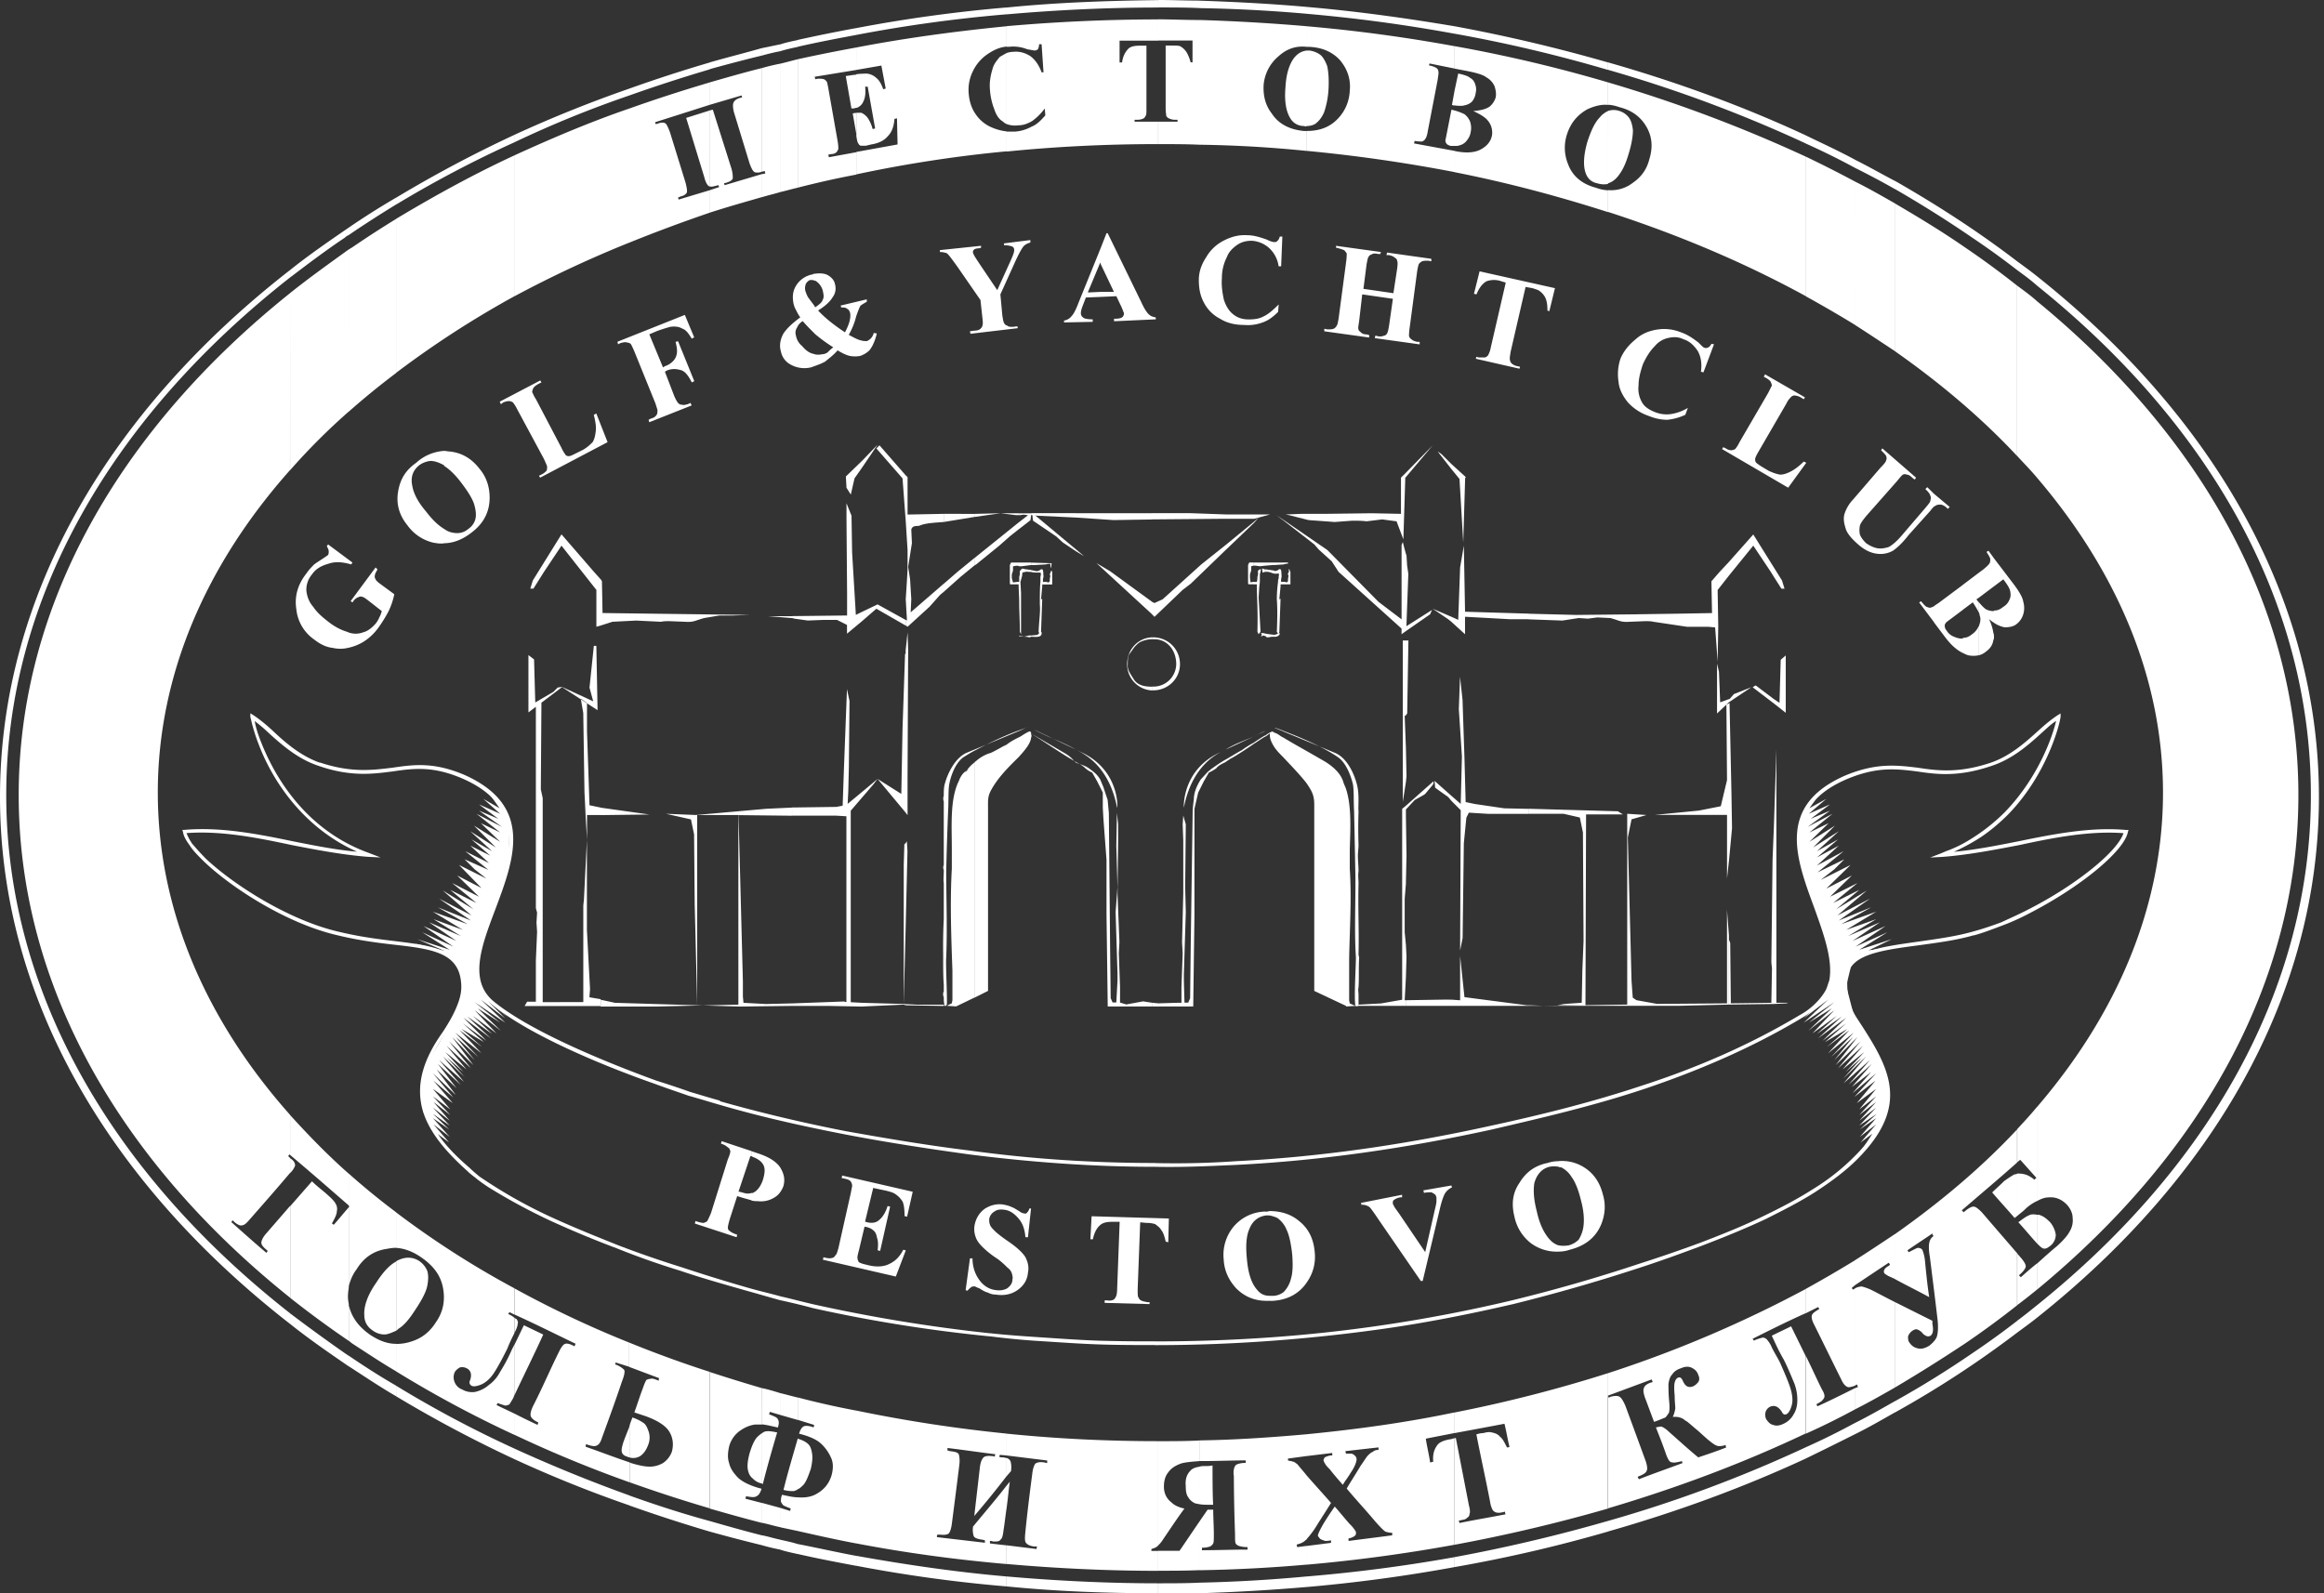 <svg width="105" height="72" viewBox="0 0 105 72" fill="none" xmlns="http://www.w3.org/2000/svg"><rect x="0" y="0" width="105" height="72" fill="#333333" stroke="none"/><path fill-rule="evenodd" clip-rule="evenodd" d="M92.035 12.485c7.945 6.313 12.736 14.54 12.736 23.53s-4.79 17.218-12.736 23.531v-.564c7.722-6.2 12.372-14.258 12.372-23.053 0-8.79-4.65-16.821-12.372-23.021zm0 45.793c7.382-6.086 11.808-13.863 11.808-22.348 0-8.482-4.422-16.259-11.808-22.317v7.976c3.609 4.227 5.691 9.072 5.691 14.231 0 5.158-2.086 10.004-5.69 14.203v4.255c.195-.114.367-.168.535-.168.337-.028.619.113.846.367.14.169.227.368.227.564a.96.96 0 0 1-.141.619c-.086.168-.282.395-.564.65-.309.254-.59.508-.9.79v1.178zm0-2.086c.114.113.196.196.282.227.114.027.196-.028.31-.114a.64.64 0 0 0 .254-.508 1.13 1.13 0 0 0-.255-.564c-.168-.168-.309-.282-.509-.337h-.086v1.296zm-.9-44.384c.31.227.618.45.9.677v.423c-.282-.254-.59-.477-.9-.704zm.9 47.738c-.282.227-.59.45-.9.677v-.536c.31-.227.618-.478.9-.705zm0-45.933v7.976c-.282-.337-.59-.65-.9-.986v-7.695c.31.227.618.45.9.705m0 36.407v4.254a2 2 0 0 0-.59.423l-.31.254v-1.918c.114 0 .196 0 .31.028.14.027.308.113.477.254.027-.027.027-.055.086-.086-.255-.282-.478-.536-.732-.818l-.141.114v-1.496c.31-.332.618-.669.9-1.01m0 4.876c-.14-.027-.282-.027-.368.028-.14.054-.282.168-.477.309.282.31.536.618.818.931l.027.028zm0 2.2v1.182c-.282.227-.59.477-.9.704v-2.34l.196.227c.14.168.195.282.195.368-.027.113-.113.227-.309.395l.086.086c.227-.2.478-.426.732-.622M85.613 8.172c1.972 1.127 3.831 2.34 5.522 3.636v.396a36 36 0 0 0-2.027-1.464 53 53 0 0 0-3.496-2.2zm5.522 52.051a46 46 0 0 1-5.523 3.609v-.51a44 44 0 0 0 3.496-2.167 37 37 0 0 0 2.027-1.464zm0-47.315a39 39 0 0 0-2.34-1.718c-1.014-.705-2.087-1.354-3.186-2v6.677c2.086 1.464 3.945 3.045 5.522 4.736v-7.695zm0 38.13c-1.577 1.69-3.436 3.267-5.523 4.735V57.8c.51.282 1.042.537 1.55.818-.086-.563-.14-1.127-.195-1.69-.028-.227-.086-.368-.114-.45a.26.26 0 0 0-.195-.087c-.055 0-.196.087-.423.196-.028-.027-.028-.055-.055-.086.368-.254.76-.509 1.127-.76 0 .056.028.087.055.114a.46.46 0 0 0-.196.31c-.027.113-.027.336.028.65.113.9.227 1.803.336 2.731.055.423.028.705-.027.873-.055.14-.196.282-.337.395-.195.114-.368.168-.536.114a.55.55 0 0 1-.337-.227c-.086-.087-.086-.196-.086-.31a.53.53 0 0 1 .196-.254c.086-.055.168-.086.227-.055a.53.53 0 0 1 .255.196c.14.113.227.14.336.086.114-.086.141-.254.086-.536v-.141l-1.69-.845V62.7c1.1-.65 2.168-1.323 3.185-2a40 40 0 0 0 2.34-1.719v-2.34q-.804-.93-1.604-1.86c-.168-.167-.282-.254-.368-.254-.113 0-.254.087-.45.255l-.086-.086c.846-.732 1.69-1.437 2.509-2.169v-1.49zm0 2v1.917l-.114.086c-.336-.395-.677-.76-1.013-1.154.168-.169.368-.337.536-.51.196-.14.368-.254.478-.309.054-.003.086-.003.113-.03m-7.327-45.82c.619.308 1.213.649 1.804.958v.368a36 36 0 0 0-1.804-.959zm1.804 56.61c-.59.336-1.181.677-1.804.986v-.509c.619-.309 1.213-.65 1.804-.986zm0-54.638c-.59-.337-1.181-.677-1.804-.986v6.48c.619.396 1.213.792 1.804 1.183zm0 46.58v2.026l-.309-.14c-.086-.055-.14-.087-.168-.114-.055-.113 0-.227.196-.337.027-.027.054-.027.054-.054 0-.028-.027-.055-.054-.086-.51.336-1.014.677-1.523 1.013v-1.127c.619-.391 1.21-.787 1.804-1.182m0 3.072c-.336-.169-.65-.337-.986-.51a2.4 2.4 0 0 0-.509-.195.7.7 0 0 0-.309.086v4.395c.028-.027.055-.027.086-.054.028.027.028.086.055.113l-.14.055v.959c.618-.31 1.213-.65 1.803-.986zm-4.03-52.725c.759.368 1.494.705 2.226 1.1v.368a33 33 0 0 0-2.227-1.1zm2.226 58.697c-.732.368-1.464.732-2.227 1.1v-.509c.76-.337 1.495-.704 2.227-1.1zm0-56.61a54 54 0 0 0-2.227-1.128v6.31c.76.422 1.495.845 2.227 1.295zm0 48.751v1.127l-.14.114c0 .027.027.055.054.086.028-.028.055-.028.086-.055v4.395c-.168.055-.282.086-.336.055-.087-.027-.196-.14-.282-.337-.423-.845-.818-1.663-1.24-2.508-.087-.169-.114-.31-.087-.396s.14-.168.337-.281c-.028-.028-.028-.055-.055-.087l-.564.282v-1.1a59 59 0 0 0 2.227-1.295m0 5.777c-.563.282-1.127.563-1.69.818-.028-.027-.028-.055-.055-.086.14-.086.254-.141.281-.196.055-.055.087-.113.087-.168 0-.086-.028-.169-.114-.31-.254-.508-.477-1.013-.732-1.522v3.523c.76-.337 1.495-.705 2.227-1.1v-.96zM72.65 2.818c3.154.9 6.144 2 8.931 3.296v.367a61.4 61.4 0 0 0-8.931-3.326zm8.931 63.096c-2.79 1.295-5.777 2.395-8.931 3.295v-.477a60 60 0 0 0 8.931-3.327zm0-58.838a65 65 0 0 0-8.931-3.354v1.014c.168 0 .368.055.536.113.563.141.959.45 1.213.9s.282.932.114 1.464c-.114.45-.368.79-.732 1.041a1.6 1.6 0 0 1-1.127.337v.986c3.213 1.041 6.2 2.31 8.931 3.805V7.076zm0 51.175a54.6 54.6 0 0 1-8.931 3.804v1.014l1.972-.732c.028.054.028.086.055.113-.027 0-.055.027-.086.027-.168.055-.282.141-.31.228-.054.113-.027.227.028.422.141.368.282.76.423 1.127.254-.086.423-.168.509-.195.055-.055.113-.141.168-.227.027-.114.027-.31 0-.564-.027-.31-.027-.563-.027-.732.027-.14.054-.309.168-.422.086-.141.227-.227.395-.282.196-.086.337-.086.478-.028.168.086.254.169.309.337.055.113.055.227 0 .31a.7.7 0 0 1-.227.195c-.227.086-.368 0-.478-.255-.054-.113-.113-.168-.195-.14-.086.027-.141.113-.169.227q-.04.169 0 .59c0 .255.028.45.028.592-.028.14-.055.254-.114.367.141 0 .227 0 .31.028a.56.56 0 0 1 .254.14c.086.028.254.196.563.45.196.17.396.369.619.537.113.086.196.14.31.168.085 0 .195 0 .336-.054 0 .054 0 .086.027.113-.423.168-.845.31-1.268.45-.45-.368-.873-.76-1.323-1.154-.14-.141-.254-.196-.31-.227-.054-.028-.14 0-.28.027.167.423.336.845.477 1.268.086.196.14.31.254.31.086.027.227 0 .45-.056 0 .028 0 .055.028.087-.678.254-1.323.477-1.973.731a.2.2 0 0 1-.055-.113c.227-.086.368-.168.395-.254.055-.087.028-.227-.027-.423q-.463-1.269-.931-2.536c-.087-.196-.169-.337-.255-.396q-.129-.081-.423 0c-.027.028-.054.028-.086.028 0-.028 0-.055-.027-.086v5.1c3.154-.932 6.145-2.06 8.931-3.382V61.26l-.65-1.323c-.281.141-.59.282-.872.423.168.368.337.732.536 1.072.227.45.368.819.478 1.073.086.227.14.477.14.76 0 .254-.054.477-.168.649a.96.96 0 0 1-.45.423c-.168.086-.337.113-.477.054-.141-.027-.227-.14-.31-.254a.48.48 0 0 1-.027-.337.4.4 0 0 1 .196-.227c.195-.086.368-.027.536.227.055.114.113.141.196.114.113-.055.195-.196.254-.423.055-.196.027-.45-.055-.732-.086-.282-.254-.677-.477-1.182-.114-.227-.255-.45-.368-.677a1.2 1.2 0 0 0-.227-.368.26.26 0 0 0-.196-.086c-.086.028-.227.055-.395.141 0-.027-.028-.055-.055-.086.79-.395 1.577-.79 2.395-1.155v-1.095zM72.65 8.285c.195-.055.368-.196.508-.396q.254-.34.423-.931c.141-.45.196-.818.196-1.072-.028-.255-.086-.45-.196-.591a.86.86 0 0 0-.422-.282.8.8 0 0 0-.51 0zm-6.936-7.1a73 73 0 0 1 6.932 1.636v.337a65 65 0 0 0-6.932-1.636zm6.936 68.027a65 65 0 0 1-6.932 1.605v-.45a73 73 0 0 0 6.932-1.636zm0-65.49a65 65 0 0 0-6.932-1.637V3.1l.591.113c.423.086.705.169.846.282a.86.86 0 0 1 .367.395c.055.169.087.337.055.51a.86.86 0 0 1-.281.422c-.169.113-.396.168-.732.196.309.14.536.281.65.422a.84.84 0 0 1 .195.677c-.055.282-.227.478-.478.619-.281.168-.704.196-1.213.086v.959c2.423.477 4.736 1.1 6.932 1.804V8.6a1.8 1.8 0 0 1-.537-.114c-.65-.168-1.072-.536-1.268-1.072a1.94 1.94 0 0 1-.054-1.323c.168-.536.477-.9.931-1.155.31-.14.619-.227.932-.195V3.722zm0 1.295v3.295a.96.96 0 0 1-.478-.027c-.282-.055-.45-.227-.536-.478-.114-.336-.086-.818.086-1.409.168-.509.337-.873.564-1.1.11-.14.25-.227.364-.281m0 57.037a63 63 0 0 1-6.932 1.777v.931c.76-.14 1.523-.282 2.255-.422.086.336.14.704.227 1.04-.028.028-.087.028-.114.028-.113-.227-.196-.395-.31-.478-.085-.113-.226-.168-.367-.195-.086-.028-.196-.028-.395.027-.114 0-.196.028-.31.055.196 1.014.423 2.027.619 3.045.027.196.086.31.113.368.028.055.086.086.141.113a.5.5 0 0 0 .282 0c.055 0 .086-.027.141-.027 0 .027 0 .086.027.114-.704.14-1.409.254-2.086.395 0-.028-.027-.055-.027-.114.027 0 .086 0 .14-.027a.35.35 0 0 0 .255-.114c.055-.027.086-.086.086-.168.028-.027.028-.168-.027-.368l-.591-3.045h-.055v4.818a73 73 0 0 0 6.932-1.636v-6.117zm-6.936-55.46V4.99c.196.055.337.114.45.169a.8.8 0 0 1 .255.336.9.9 0 0 1 .027.478.76.76 0 0 1-.168.368.57.57 0 0 1-.337.227c-.055.027-.14.027-.227.027m0-1.832v-.65l.169-.79c.254.055.45.113.536.196a.45.45 0 0 1 .227.281.64.64 0 0 1 .027.396.75.75 0 0 1-.168.395.63.63 0 0 1-.337.168c-.086.032-.254.032-.454.004M59.037.313c2.282.196 4.509.509 6.677.873v.337a71 71 0 0 0-6.677-.9zm6.677 70.505a71 71 0 0 1-6.677.9v-.477a71 71 0 0 0 6.677-.873zm0-68.732a71 71 0 0 0-6.677-.9v.931h.114c.59.028 1.04.227 1.381.591.337.396.51.873.45 1.41a1.93 1.93 0 0 1-.477 1.181c-.368.423-.846.619-1.464.619v.9a70 70 0 0 1 6.677.959v-.959l-1.832-.337.028-.113c.14.027.282.027.337.027.054-.027.113-.054.14-.113.028-.028.087-.141.114-.337l.45-2.34c.027-.196.055-.337.027-.396 0-.054-.027-.086-.086-.14-.055-.028-.168-.087-.336-.114l.027-.086 1.127.227zm0 2.031v.65c-.027 0-.055 0-.113-.027zm0 .873v1.605h-.168c-.086-.027-.168-.055-.196-.114-.054-.054-.054-.14-.027-.227l.027-.14.227-1.155c.055.004.11.031.137.031m0 58.838c-2.14.45-4.368.76-6.677.986v.986l1.155-.14v.113h-.086a1 1 0 0 0-.255.086c-.027.055-.054.086-.054.141.027.055.027.086.054.114.055.113.141.195.227.281.196.255.396.478.591.705.114-.196.255-.368.368-.564.196-.282.255-.509.255-.59a.22.22 0 0 0-.055-.142.37.37 0 0 0-.169-.113h-.254c0-.028-.027-.055-.027-.114.508-.055.986-.113 1.495-.168v.113c-.114 0-.196.028-.255.087-.086.027-.14.086-.227.168-.054.055-.14.196-.336.477-.196.337-.423.677-.619 1.014.423.509.873.986 1.296 1.495.227.255.368.395.45.45.086.028.196.055.31.055v.114c-.65.086-1.324.168-1.973.254v-.114a.7.7 0 0 0 .281-.113c.055-.055.055-.086.055-.14 0-.028 0-.056-.027-.087a1.5 1.5 0 0 0-.255-.31c-.227-.254-.45-.535-.677-.79a14 14 0 0 0-.536.818c-.14.255-.227.423-.227.509.027.027.055.086.114.14.054.028.113.056.227.087.027 0 .113 0 .254-.027v.113l-1.1.141v.845a72 72 0 0 0 6.677-.9V64.99c-.086.028-.168.055-.227.055-.281.055-.477.14-.563.282-.141.195-.196.422-.169.732-.054 0-.086.027-.14.027-.055-.368-.141-.704-.196-1.072.422-.086.873-.169 1.295-.255zm-6.677 5.722v-2.873c.368.423.732.818 1.1 1.24-.227.369-.45.705-.677 1.073a4 4 0 0 1-.423.56m0-63.855v-3.41h.141c.168.028.337.087.478.196.113.087.227.282.309.51.055.254.086.618.055 1.099a4 4 0 0 1-.196.986c-.114.255-.255.423-.423.537a.8.8 0 0 1-.364.082M54.192.03c1.636.055 3.268.141 4.845.282v.31a68 68 0 0 0-4.845-.255zm4.845 71.687a88 88 0 0 1-4.845.282v-.478a67 67 0 0 0 4.845-.281zm0-70.532v.931q-.716-.081-1.268.423a1.9 1.9 0 0 0-.677 1.296c-.027.508.086.931.368 1.295.31.478.818.732 1.464.79h.113v.9a55 55 0 0 0-4.845-.28V.903a88 88 0 0 1 4.845.282m0 1.1c-.254.027-.477.168-.65.45-.168.282-.281.677-.309 1.213-.055.619.028 1.1.227 1.41a.7.7 0 0 0 .619.336c.054.027.086.027.113 0zm0 62.528v.986l-.845.114V66c.113.027.168.027.227.055.055 0 .113.055.196.113.027.028.113.141.309.368l.113.141v2.873c0 .027-.027.027-.055.055-.086.086-.195.14-.395.195 0 .028 0 .055.027.114l.423-.055v.846c-1.577.14-3.213.227-4.845.254v-2.2c.113-.168.254-.368.368-.536h.254c0 .368.028.732.028 1.127 0 .196 0 .337-.028.396a.35.35 0 0 1-.14.14 1.1 1.1 0 0 1-.369.055v.114c.677 0 1.355-.028 2.059-.028v-.113c-.196 0-.31-.028-.395-.055-.055-.027-.114-.055-.141-.113-.028-.055-.028-.196-.028-.423a84 84 0 0 1-.054-2.622.8.8 0 0 1 .027-.396c.027-.055.055-.113.14-.14a1 1 0 0 1 .369-.055v-.114c-.619 0-1.268.028-1.86.028h-.226v-.932c1.628-.023 3.264-.137 4.841-.278m-4.845 3.159c.113.027.282.027.45.027h.168c-.027-.591-.027-1.182-.027-1.777-.114.028-.227.028-.31.028-.113 0-.195 0-.281.027zM52.36 0c.618 0 1.213.027 1.832.027v.337c-.619-.027-1.24-.027-1.86-.027V0zm1.832 72h-1.859v-.45c.618 0 1.24 0 1.859-.028zm0-71.096V6.54c-.591-.027-1.182-.027-1.777-.027h-.086V5.499h.873v-.086h-.141a.6.6 0 0 1-.227-.055c-.086-.027-.114-.086-.141-.113 0-.055-.028-.169-.028-.368V2.059h.282c.168 0 .282 0 .368.027a.8.8 0 0 1 .282.255c.055.086.14.254.196.477h.086v-.986h-1.55v-.96c.622.005 1.24.032 1.863.032m0 64.192v.931c-.368.028-.677.055-.846.114-.227.086-.422.196-.563.395-.141.168-.196.395-.196.65 0 .282.114.536.337.704.14.141.336.227.59.282-.336.45-.649.932-.958 1.382a1.3 1.3 0 0 1-.227.282v-4.709h.086c.59 0 1.182 0 1.777-.031m0 1.186c-.196.027-.337.086-.423.196-.14.14-.227.367-.196.677 0 .227.028.395.114.508a.65.65 0 0 0 .337.282c.054 0 .113.028.168.028zm0 2.477c-.31.45-.591.873-.9 1.323h-.96v.9c.62 0 1.241 0 1.86-.027zM52.329 72c-2.31 0-4.623-.086-6.85-.31v-.45c2.227.196 4.537.31 6.85.31zM45.483.34C47.71.115 50.02.032 52.333.005V.34c-2.31 0-4.623.113-6.85.309zm6.846.537v.959h-1.746v.986h.114c.027-.254.14-.478.281-.618.114-.114.31-.141.564-.141h.255V4.88c0 .195 0 .309-.028.336-.027.055-.055.114-.113.141a.6.6 0 0 1-.255.055h-.14v.086h1.072v1.014q-3.51 0-6.85.336v-.9h.368a1.8 1.8 0 0 0 .76-.227c.227-.086.422-.282.618-.509l-.027-.309a2.6 2.6 0 0 1-.564.564c-.196.113-.395.195-.618.195a1.1 1.1 0 0 1-.537-.054V2.395a1 1 0 0 1 .31-.054c.281-.028.536.054.759.195.227.168.395.423.509.732h.086L47.06 2h-.114c0 .114-.027.168-.055.227a.22.22 0 0 1-.14.055c-.055 0-.169-.028-.337-.055a1.7 1.7 0 0 0-.818-.113h-.114v-.932A79 79 0 0 1 52.33.877m0 64.25v4.705c0 .027-.028.027-.055.055-.055.054-.168.086-.254.113v.086h.309v.9c-2.31 0-4.623-.113-6.85-.309v-.845l1.355.168c0-.027 0-.086.027-.114h-.14c-.196-.027-.31-.086-.369-.168-.054-.055-.054-.227-.027-.477.086-.873.195-1.746.31-2.623.026-.254.085-.395.14-.477.086-.055.196-.086.395-.055.028 0 .086.028.141.028V66l-1.831-.227v-.986q3.344.34 6.849.34m-6.846 2.987c.055-.396.087-.791.141-1.155l-.14.168zm0-1.41.196-.226c.027-.227 0-.368-.027-.45a.3.3 0 0 0-.169-.142zm0 4.987a65 65 0 0 1-6.79-.932v-.45c2.2.395 4.481.732 6.79.932zm-6.79-70.423a66 66 0 0 1 6.79-.931v.309a65 65 0 0 0-6.79.931zm6.79-.082c-2.309.227-4.594.536-6.79.959v1.014l1.127-.196.196 1.04-.114.028c-.086-.254-.196-.422-.309-.508a.73.73 0 0 0-.423-.196c-.113 0-.254 0-.477.027v1.523a.5.5 0 0 0 .309-.282c.086-.168.113-.368.086-.677h.114l.336 1.886-.113.028a1.6 1.6 0 0 0-.227-.51.74.74 0 0 0-.282-.226h-.227v1.041q.04.295.086.337a.2.2 0 0 0 .114.113h.226l.227-.055c.337-.054.592-.168.76-.368.196-.195.282-.45.309-.79l.114-.028.027 1.182-1.86.337v1.014a59 59 0 0 1 6.791-1.041v-.9a2.3 2.3 0 0 1-.65-.169 1.65 1.65 0 0 1-.759-.618c-.195-.282-.281-.591-.309-.932a1.9 1.9 0 0 1 .196-1.014 1.94 1.94 0 0 1 .704-.79c.255-.168.51-.282.818-.31zm0 1.21v3.213c-.054-.028-.113-.055-.168-.114-.196-.113-.31-.31-.395-.563a3 3 0 0 1-.196-.9c-.027-.31.028-.62.114-.9.054-.228.195-.396.336-.564.11-.06.196-.114.31-.173m0 62.39a66 66 0 0 1-6.79-1.04v6.003c2.2.423 4.481.732 6.79.932v-.845a45 45 0 0 1-.759-.087v-.113c.028 0 .086 0 .141.027.196 0 .282 0 .337-.086.086-.055.113-.227.14-.45.055-.336.087-.677.141-1.013v-.987c-.477.619-1.013 1.24-1.522 1.86a.95.95 0 0 0 .027.422c.028.086.169.14.368.168.055 0 .086.028.141.028v.113l-2.168-.254c0-.055 0-.086.027-.114h.114c.195.028.336 0 .395-.054.055-.055.113-.228.14-.45.114-.873.228-1.778.337-2.65.028-.227 0-.396-.027-.478-.055-.086-.168-.113-.395-.14-.028 0-.086-.028-.114-.028v-.114c.732.086 1.437.196 2.169.282-.028.028-.028.055-.028.114-.055-.028-.086-.028-.14-.028-.169-.027-.31 0-.369.055-.086.086-.14.227-.168.45l-.254 2.2a41 41 0 0 0 1.464-1.805v-.817c-.055 0-.114-.028-.196-.028-.055 0-.086 0-.141-.027 0-.028.027-.055.027-.086l.31.027v-.986zm-6.79 5.977c-.9-.168-1.777-.336-2.65-.536v-.45c.873.168 1.746.368 2.65.536zm-2.65-68.959a74 74 0 0 1 2.65-.536v.31c-.9.168-1.777.336-2.65.536zm2.65.34V3.16l-1.887.309.028.113.113-.027c.114 0 .196 0 .282.027a.35.35 0 0 1 .14.141c0 .028.028.114.056.282l.422 2.395c.028.169.028.282.028.337-.028.055-.055.113-.086.14q-.083.086-.255.087l-.113.027.027.114 1.24-.227V7.89c-.9.169-1.776.368-2.649.591V2.677a76 76 0 0 1 2.654-.532m0 1.21c-.028.028-.055.028-.114.028l-.368.054.255 1.464h.086c.055 0 .086-.027.14-.027zm0 1.75c-.055 0-.114 0-.168.027l.168.959zm0 58.642v6.003c-.9-.168-1.777-.367-2.65-.563v-1.523c.337.028.618-.027.818-.14.368-.196.591-.478.705-.846.086-.31.086-.59-.028-.818a1.9 1.9 0 0 0-.477-.65c-.196-.168-.51-.309-.96-.422.056-.196.142-.31.228-.337.055-.027.227-.027.422.055.028-.055.028-.086.028-.114l-.732-.227v-1.013a38 38 0 0 0 2.646.595m-2.65 3.55c.086-.028.168-.114.255-.196.14-.168.227-.423.336-.732.055-.254.086-.478.055-.677-.028-.196-.086-.368-.196-.45-.086-.086-.254-.169-.45-.227zm0 2.931c-.254-.055-.536-.114-.79-.196v-.45c.254.055.536.114.79.196zm-.79-68.223c.254-.086.536-.141.79-.196v.31c-.254.054-.536.113-.79.195zm.79.673v5.804c-.254.055-.536.141-.79.196v-5.8c.254-.059.536-.141.79-.2m0 60.478v1.013l-.79-.227v-.986c.254.059.536.14.79.2m0 1.859v2.282c-.055.054-.113.054-.168.086-.141 0-.282 0-.478-.055.196-.79.423-1.55.65-2.34v.027zm0 2.65v1.522l-.79-.168v-.877l.45.14c0-.027 0-.085.027-.113-.168-.055-.282-.113-.337-.14a.6.6 0 0 1-.113-.169c0-.086 0-.196.055-.31.258.056.508.114.708.114m-.79 2.363a9 9 0 0 1-.819-.195v-.45c.282.054.537.14.818.195zm-.819-67.855c.282-.055.537-.113.818-.168v.31a9 9 0 0 0-.818.195zm.818.705V8.68c-.281.086-.536.14-.818.227v-1.04l.141-.027-.027-.114-.086.027h-.028v-4.68a9 9 0 0 1 .818-.196m0 60.078v.986l-.477-.14c0 .054-.027.085-.027.113.227.086.367.14.395.227.055.086.055.196 0 .368-.255-.055-.478-.114-.705-.141v-1.636c.278.055.533.14.814.223m0 5.186v.873c-.281-.055-.536-.141-.818-.196v-.9zm-.818-1.1V64.76c.028-.027.055-.027.087-.055.14-.054.336-.027.59.028-.226.76-.45 1.55-.65 2.34zm0 2.79a75 75 0 0 1-2.367-.618v-.477c.79.227 1.577.45 2.367.65zM32.07 2.819c.791-.227 1.578-.423 2.368-.65v.337a77 77 0 0 0-2.368.618zm2.364.254c-.79.196-1.577.423-2.367.65v1.014l1.436-.423.027.086-.113.028c-.169.054-.255.14-.282.227-.027.054-.027.227.027.422l.705 2.31c.086.227.14.336.227.395a.5.5 0 0 0 .337-.028v-4.68zm0 4.791v1.041c-.79.227-1.577.45-2.367.705V8.595l.422-.141-.027-.086-.114.027c-.113.028-.195.055-.282.028V4.986l.141-.027.846 2.677c.055.196.055.337.055.423-.028.086-.114.14-.282.195l-.114.028.028.086zm0 54.869A78 78 0 0 1 32.067 62v6.172c.79.227 1.577.45 2.367.65v-.9l-.759-.196c.028-.055.028-.086.028-.114.254.055.422.055.477 0 .086-.027.168-.14.227-.336-.45-.114-.818-.282-1.041-.478-.196-.195-.368-.422-.423-.677-.086-.254-.054-.508 0-.759a1.28 1.28 0 0 1 .45-.677c.227-.168.478-.282.732-.31h.31zm0 2.027v2.282a.77.77 0 0 1-.422-.227c-.114-.086-.196-.227-.227-.423-.028-.168 0-.422.086-.732.086-.281.168-.477.282-.65.086-.109.2-.195.281-.25m-2.364 4.454a71 71 0 0 1-3.636-1.182v-.45c1.182.423 2.396.818 3.636 1.155zm-3.636-65.21a66 66 0 0 1 3.636-1.181v.31a71 71 0 0 0-3.636 1.181zm3.636-.28c-1.24.367-2.45.758-3.636 1.181v6.059A70 70 0 0 1 32.07 9.61V8.595l-1.409.423-.027-.086.114-.055c.14-.028.227-.086.281-.169.028-.086 0-.227-.054-.45l-.705-2.281c-.086-.227-.14-.337-.196-.396-.086-.055-.195-.055-.336 0l-.114.028-.027-.086 2.473-.787zm0 1.267v3.437c-.027 0-.027 0-.054-.028-.055-.027-.141-.168-.196-.395l-.818-2.677zm0 57.006a52 52 0 0 1-3.636-1.323v1.1q.674.252 1.355.509c-.028.027-.028.055-.028.113-.195-.086-.309-.113-.368-.086a.4.4 0 0 0-.195.055c-.028.055-.087.168-.141.337-.141.367-.255.731-.396 1.127l.51.168c.535.196.9.423 1.072.705.168.281.195.59.113.9a1.05 1.05 0 0 1-.395.509 1.2 1.2 0 0 1-.591.168c-.227 0-.509-.055-.873-.168l-.055-.028v.9a66 66 0 0 0 3.636 1.182v-6.168zm-3.636 3.863v-1.381c.028-.141.086-.282.141-.423a2 2 0 0 1 .51.254c.113.086.167.227.226.395a.88.88 0 0 1-.027.592c-.086.226-.196.395-.368.508a.6.6 0 0 1-.482.055m0 2.168a56 56 0 0 1-5.186-2.086v-.477a68 68 0 0 0 5.186 2.113zM23.248 6.09a58 58 0 0 1 5.186-2.086v.31a49 49 0 0 0-5.186 2.113zm5.186-1.186c-1.804.619-3.522 1.354-5.186 2.114v6.368a52 52 0 0 1 5.186-2.423zm0 55.77a47 47 0 0 1-5.186-2.45v1.181c.932.423 1.832.873 2.764 1.323-.028.027-.028.055-.055.114-.196-.114-.337-.141-.423-.114s-.168.14-.254.31c-.423.845-.79 1.717-1.213 2.535q-.129.294-.087.423c.028.086.141.196.337.282 0 .055-.027.086-.027.113a26 26 0 0 1-1.041-.508v.958a56 56 0 0 0 5.185 2.141v-.9c-.677-.227-1.323-.477-1.972-.704 0-.055 0-.086.027-.114.227.086.395.114.478.055.086-.027.168-.14.227-.337.309-.845.618-1.69.9-2.536.113-.282.14-.45.113-.536a1 1 0 0 0-.422-.254c.027-.028.027-.055.027-.087l.618.196v-1.092zm0 3.804c-.086.227-.195.477-.281.731-.055.196-.086.31-.055.423.027.086.113.168.254.196.028.027.055.027.086.027v-1.377zm-5.186-1.437V60.76c.141-.282.282-.59.423-.873.282.141.591.282.873.423-.423.928-.873 1.828-1.296 2.732m0-2.79v-.705c.028.027.055.055.087.055.054.086.086.14.054.227 0 .086-.054.227-.14.395zm0 5.69a57 57 0 0 1-5.354-2.845v-.478a51 51 0 0 0 5.355 2.846zM17.895 8.935A57 57 0 0 1 23.25 6.09v.337a51 51 0 0 0-5.355 2.818zm5.355-1.917c-1.887.872-3.664 1.859-5.355 2.872v6.96a44 44 0 0 1 5.355-3.468zm0 51.205a41 41 0 0 1-5.355-3.436v1.604c.396.028.76.169 1.128.423.536.368.872.79.986 1.354s.027 1.1-.31 1.578c-.281.45-.65.731-1.1.872a2.1 2.1 0 0 1-.704.114v1.24a51 51 0 0 0 5.355 2.873v-.959c-.282-.14-.537-.254-.819-.395.028-.027.028-.055.055-.086.141.055.255.086.337.114.055 0 .14-.028.196-.055.027-.055.086-.141.168-.282l.055-.14v-2.283l-.114.227c-.195.45-.395.79-.536 1.014a1.65 1.65 0 0 1-.509.591 1.4 1.4 0 0 1-.618.31.9.9 0 0 1-.591-.114.57.57 0 0 1-.337-.337.56.56 0 0 1 0-.423c.055-.113.141-.168.227-.227a.42.42 0 0 1 .31.028c.195.086.254.282.168.536-.055.114-.028.196.055.254.086.055.254.028.45-.054.195-.087.395-.255.563-.51.168-.254.368-.618.619-1.126.086-.227.195-.45.309-.677v-.705a1.2 1.2 0 0 0-.282-.168c.027-.028.055-.055.055-.086l.227.113v-1.182zm-5.355 1.914V57.01l.028-.028q.55-.292 1.013 0a1 1 0 0 1 .368.45q.082.254 0 .678c-.055.281-.254.65-.536 1.072-.254.395-.477.677-.732.845-.055.028-.086.083-.14.11m0 2.959c-.732-.423-1.436-.9-2.14-1.354v-.478c.704.478 1.408.932 2.14 1.354zm-2.14-52.81a35 35 0 0 1 2.14-1.354v.309c-.732.45-1.436.9-2.14 1.381zm2.14-.392a47 47 0 0 0-2 1.296c-.055.027-.086.055-.14.086v7.327a35 35 0 0 1 2.14-1.746zm0 44.889v1.605c-.14 0-.309.027-.45.054-.563.086-1.014.396-1.323.9a2 2 0 0 0-.368.819v-3.61l.028-.026-.028-.055v-1.437a33 33 0 0 0 2.141 1.75m0 2.227c-.309.168-.59.477-.9.959-.395.563-.564 1.072-.536 1.463 0 .31.14.537.395.705a.9.9 0 0 0 .509.168c.168 0 .337-.086.536-.168V57.01zm0 3.718c-.395 0-.759-.14-1.154-.395-.537-.368-.873-.818-.987-1.382v1.636l.141.114c.65.422 1.323.872 2 1.268zm-2.14 1.018c-.9-.619-1.805-1.241-2.65-1.918v-.478a82 82 0 0 0 2.481 1.805l.168.113zm-2.65-49.543c.845-.677 1.745-1.295 2.65-1.917v.336c-.055.028-.114.055-.169.114-.845.563-1.663 1.182-2.481 1.804zm2.65-.931c-.9.65-1.805 1.296-2.65 1.973v8.004a29 29 0 0 1 2.65-2.65zm0 41.765v1.437c-.873-.76-1.746-1.523-2.65-2.282v-1.804c.818.9 1.69 1.804 2.65 2.65m0 1.523c-.228.254-.45.536-.678.79-.027-.027-.055-.055-.086-.055.141-.254.227-.422.227-.563a.44.44 0 0 0-.055-.337c-.054-.113-.195-.254-.45-.477-.195-.169-.422-.337-.618-.536l-.986 1.127v4.14a46 46 0 0 0 2.65 1.946V58.96c0-.055-.028-.141-.028-.196-.027-.195 0-.395.027-.59V54.56zm-2.65-1.55a.9.9 0 0 0 .227-.337c0-.113-.055-.227-.227-.336zm0 6.818C4.959 53.488 0 45.147 0 36.016s4.959-17.472 13.104-23.812v.336C5.127 18.798.282 26.97.282 35.93c0 8.962 4.845 17.162 12.822 23.416zm0-46.583C5.468 19.362.845 27.28.845 35.93s4.623 16.598 12.259 22.712V54.5l-1.1 1.268c-.141.168-.196.31-.196.395 0 .087.086.196.227.31l.055.054c0 .028-.027.055-.055.087-.536-.45-1.072-.932-1.577-1.382 0-.027.027-.055.055-.086l.086.086c.14.113.254.168.336.14q.127 0 .337-.254c.618-.704 1.24-1.409 1.832-2.113v-.677l-.086-.086.086-.086v.027-1.804C9.299 46.098 7.13 41.108 7.13 35.812c0-5.3 2.168-10.286 5.973-14.567z" fill="#fff"/><path d="M90.063 28.916v-.31c.027.055.027.142.027.196 0 .028 0 .083-.027.114m0-.79v-.51c.027 0 .027-.027.055-.027.14 0 .254-.055.395-.168a.65.65 0 0 0 .282-.337c.054-.113.054-.227.027-.368s-.14-.309-.31-.536l-.45.337v-1.323l.9 1.182c.255.336.424.618.451.818a1 1 0 0 1 0 .563.87.87 0 0 1-.31.45c-.14.114-.336.141-.535.141a1.3 1.3 0 0 1-.505-.223m0-2.932v1.323l-.677.509v-1.128l.227-.168c.168-.14.254-.227.281-.282s.028-.113.028-.168c0-.086-.086-.196-.168-.337l.086-.055zm0 2.422v.51c-.055-.028-.114-.087-.196-.142.114.227.168.45.196.619v.309c-.028.227-.141.395-.337.536a.76.76 0 0 1-.336.168V28.32s.027-.027.027-.055c.055-.14.086-.309.027-.45a.4.4 0 0 0-.054-.168v-.45q.212.253.336.336a.76.76 0 0 0 .337.082m-.677-1.718v1.128l-.087.054a.34.34 0 0 0 .087.114v.45a4 4 0 0 0-.255-.423l-.45.337V26.43zm0 2.423v1.295a1.2 1.2 0 0 1-.45 0 1 1 0 0 1-.255-.113v-.677c.168 0 .282-.055.423-.168a.8.8 0 0 0 .282-.337m-.705-1.887v1.128l-.563.422-.114.086c-.086.055-.14.141-.14.196 0 .086.026.169.085.227a.65.65 0 0 0 .337.282.9.9 0 0 0 .395.086v.65c-.282-.141-.536-.368-.79-.705l-.51-.677v-.732c.055-.054.114-.086.196-.14zm-1.295-3.55v-.563l.704.591-.086.086-.055-.055a.56.56 0 0 0-.254-.14c-.086 0-.168 0-.255.054.004 0-.027.028-.054.028m0-.563v.564a1.4 1.4 0 0 0-.169.195l-.986 1.1c-.282.368-.536.591-.704.705a1.14 1.14 0 0 1-.705.14c-.282-.027-.591-.168-.9-.45-.255-.227-.423-.422-.509-.618-.086-.254-.14-.477-.086-.704a1.7 1.7 0 0 1 .395-.678l1.24-1.44q.255-.253.255-.337c.028-.054.028-.113 0-.195-.027-.055-.113-.141-.227-.255l.055-.086 1.523 1.323-.055.086-.086-.055c-.114-.113-.196-.168-.282-.168a.18.18 0 0 0-.168 0c-.055.028-.141.141-.282.31l-1.268 1.436c-.227.254-.368.45-.396.563a1 1 0 0 0 0 .396c.055.14.141.254.282.395.168.114.337.196.509.227.168.027.337 0 .509-.055.168-.086.395-.282.65-.59l1.04-1.214c.114-.141.196-.227.196-.31.028-.085.028-.14 0-.195-.027-.114-.113-.196-.227-.31l.086-.085zm0 5.072v.732l-.677-.9.086-.055c.113.141.195.227.254.255.086.027.14.055.196.027a.7.7 0 0 0 .14-.059M49.738 13.417v-.227h.59l-.59-1.24v-.76l.254-.65h.055l1.523 3.127c.14.31.281.51.367.564.055.055.141.086.282.114v.086l-1.886.086v-.114h.055q.253.001.336-.086a.22.22 0 0 0 .055-.14c0-.028 0-.056-.027-.087 0-.027-.028-.086-.087-.227l-.227-.477zm8.2-2.736-.055 1.354h-.114a1.37 1.37 0 0 0-.45-.845 1.3 1.3 0 0 0-.76-.31c-.254 0-.477.055-.676.196-.196.141-.368.31-.45.537-.141.281-.227.59-.227.959-.028.336.027.677.086.958.086.282.227.51.395.65.196.168.423.255.732.255.254 0 .477-.028.677-.141.196-.087.423-.282.677-.537l-.027.337c-.227.227-.45.395-.705.478-.227.086-.509.14-.818.113-.422 0-.79-.086-1.1-.282a1.67 1.67 0 0 1-.731-.732c-.169-.309-.228-.65-.228-1.013 0-.368.114-.705.337-1.041.196-.337.478-.592.818-.76.337-.168.677-.254 1.041-.227.282 0 .564.086.873.196.168.086.282.113.337.113.054 0 .113 0 .14-.054.055-.028.087-.114.114-.196h.114zm3.608 2.622-.14 1.214c-.028.195-.056.309-.028.368 0 .054.055.086.113.14.055.055.141.087.255.087l.113.027v.114l-2.027-.282v-.114l.14.028c.114 0 .196 0 .282-.028.055-.027.087-.055.141-.14q.04-.043.086-.337l.337-2.536c.028-.196.028-.337.028-.396-.028-.027-.055-.086-.114-.14a1.6 1.6 0 0 0-.254-.087l-.114-.027v-.086l2.028.281-.028.087h-.113c-.114-.028-.227-.028-.282.027-.055 0-.114.055-.141.114-.028.027-.055.168-.086.336l-.141 1.1 1.354.196.168-1.1c.028-.196.028-.31 0-.368 0-.055-.054-.114-.113-.141-.055-.055-.141-.086-.255-.114h-.113l.027-.113 2 .282v.113l-.137-.027c-.113 0-.195 0-.281.027a.5.5 0 0 0-.141.114c-.028.055-.055.168-.086.368l-.337 2.536c-.027.196-.027.31-.027.368.027.055.054.113.113.14.055.056.141.087.255.114h.113v.114l-2.027-.282.027-.114.114.028c.113.027.226 0 .281-.028.055 0 .114-.054.141-.113.028-.055.055-.168.086-.368l.169-1.182zm8.708-.281L70 14.062l-.086-.027c0-.254-.027-.422-.086-.563a.8.8 0 0 0-.255-.31c-.054-.054-.168-.086-.336-.14l-.31-.055-.676 2.931c-.028.196-.055.31-.028.368 0 .055.028.114.086.169a.54.54 0 0 0 .255.113l.113.027-.027.087-1.973-.45.028-.087.113.028h.282c.055-.028.113-.055.14-.114.028-.055.087-.168.114-.336l.677-2.932-.281-.086a1 1 0 0 0-.591.027c-.196.114-.337.31-.45.591l-.114-.027.254-1.014zm7.186 2.536-.477 1.268-.114-.027c.055-.368 0-.678-.14-.932-.169-.254-.368-.45-.65-.536-.227-.114-.45-.114-.705-.055a1.08 1.08 0 0 0-.59.368c-.228.227-.396.509-.537.818-.113.337-.196.65-.196.959a1.23 1.23 0 0 0 .141.732c.114.227.337.368.619.477a1.4 1.4 0 0 0 .677.086 2.1 2.1 0 0 0 .79-.282l-.113.31a2.5 2.5 0 0 1-.818.227 2.2 2.2 0 0 1-.818-.169 2.26 2.26 0 0 1-.959-.618c-.227-.282-.395-.591-.423-.931a2.2 2.2 0 0 1 .086-1.042c.141-.336.368-.618.678-.872.281-.255.618-.396 1.013-.45.368-.055.732 0 1.073.14.254.087.508.255.759.45.14.141.227.228.254.228a.18.18 0 0 0 .169 0c.086-.028.113-.087.168-.169zm4.169 5.354-.818 1.127-2.987-1.745.055-.087.114.055a.47.47 0 0 0 .254.086.4.4 0 0 0 .168-.054c.028-.028.114-.141.196-.31l1.296-2.227.168-.336a.6.6 0 0 0-.055-.168c-.027-.055-.113-.114-.196-.169l-.113-.055.055-.113 1.804 1.041-.055.086-.14-.086a.65.65 0 0 0-.282-.086q-.085-.001-.169.086a1 1 0 0 0-.195.282l-1.241 2.14c-.114.196-.169.31-.169.369 0 .054 0 .113.055.168.028.027.141.113.282.196l.282.168c.196.086.336.14.509.168.168 0 .309-.055.477-.14.169-.087.368-.228.591-.45zM49.738 11.19v.76l-.027-.087-.564 1.354.59-.027v.227l-.676.027-.141.368q-.084.213-.086.337c0 .113.055.168.14.227.056.027.196.055.396.055v.113l-1.295.027v-.086a.52.52 0 0 0 .336-.195c.086-.086.196-.282.31-.591zm-12.935 5.354v-.536a.7.7 0 0 0 .336 0 .44.44 0 0 0 .255-.086c.054-.055.14-.141.254-.227a7 7 0 0 1-.846-.619v-1.24l.028.054c.196-.14.31-.227.337-.336.054-.086.054-.196.027-.31a.76.76 0 0 0-.282-.508.2.2 0 0 0-.113-.055v-.31c.227-.027.422-.027.59.056q.295.17.337.422a.66.66 0 0 1-.113.591c-.114.196-.337.396-.65.591.282.31.704.65 1.213.987.196-.368.282-.677.227-.9-.027-.055-.054-.141-.14-.169-.055-.055-.142-.055-.255-.055l-.027-.086 1.181-.281v.113c-.113.055-.195.114-.281.168-.055.086-.114.255-.196.478a3.2 3.2 0 0 1-.337.845c.255.141.423.227.564.255.086.027.168.027.255.027a.51.51 0 0 0 .309-.368l.14.027q-.126.506-.336.76a1.1 1.1 0 0 1-.423.254 1.3 1.3 0 0 1-.45 0c-.14-.027-.336-.113-.563-.254-.196.227-.396.368-.564.509-.168.09-.31.144-.477.203m9.749-5.695v.114a.66.66 0 0 0-.282.14c-.086.087-.227.337-.395.705l-.677 1.495.086.932c.027.196.055.337.086.368.027.055.055.086.14.113.056.055.142.055.255.055l.196-.027.027.086-2.14.254-.028-.113.196-.028c.113 0 .227-.027.282-.086.027-.027.086-.086.086-.14.027-.056.027-.169 0-.369l-.086-.79-1.073-1.55c-.227-.31-.368-.509-.45-.564-.086-.027-.168-.055-.31-.055v-.086l1.86-.195v.086l-.086.027c-.114 0-.196.028-.227.055-.055.055-.055.086-.055.114 0 .086.114.254.282.508l.818 1.214.563-1.241c.141-.31.227-.509.196-.619 0-.027-.027-.086-.086-.113a1 1 0 0 0-.368-.055v-.086zm-9.75 1.523v.31c-.054-.028-.113-.028-.195-.028-.086.027-.141.086-.196.168-.027.086-.055.168-.027.31.027.085.054.168.113.281.055.086.169.227.31.423v1.24c-.196-.195-.369-.367-.537-.563a.57.57 0 0 0-.254.282.42.42 0 0 0-.055.367.78.78 0 0 0 .282.478c.14.168.282.282.45.337.027 0 .086.027.113.027v.536c-.054.028-.086.028-.14.055a1.27 1.27 0 0 1-.932-.113.85.85 0 0 1-.45-.591c-.086-.282-.027-.564.113-.819.169-.254.423-.477.76-.731-.086-.114-.141-.227-.196-.337a1 1 0 0 1-.114-.31c-.054-.308-.027-.563.141-.817a1.1 1.1 0 0 1 .732-.478c.028-.027.055-.027.083-.027m-16.74 12.176v-.65a.9.9 0 0 0 .369.169c.254.054.508.027.732-.169a.76.76 0 0 0 .309-.422c.054-.196.027-.423-.055-.705-.086-.254-.282-.564-.536-.9-.31-.423-.591-.677-.818-.818v-.677c.086 0 .168.027.254.027.536.055.986.31 1.354.79.31.369.45.819.45 1.296 0 .619-.254 1.155-.818 1.578-.395.309-.818.481-1.24.481m6.877-5.863.51 1.296-3.046 1.604-.054-.086.113-.055c.114-.054.168-.113.227-.168.027-.055.027-.113.027-.196 0-.027-.054-.14-.14-.336l-1.214-2.255a1.6 1.6 0 0 0-.195-.309.4.4 0 0 0-.169-.055c-.086 0-.168.028-.254.055l-.114.086-.054-.113 1.831-.96.055.087-.168.086c-.086.055-.169.114-.196.168a.4.4 0 0 0-.055.196c.028.027.055.14.169.31l1.154 2.199c.086.195.168.282.196.336.055.028.113.055.195.028.028 0 .141-.055.31-.141l.282-.141c.195-.114.309-.227.422-.337.086-.14.114-.281.141-.477s0-.423-.086-.76zm2.396-3.577.618 1.495.086-.055a.9.9 0 0 0 .368-.227.63.63 0 0 0 .169-.337c.027-.14 0-.309-.055-.536l.113-.027.732 1.804-.113.055c-.169-.337-.337-.536-.537-.564a.88.88 0 0 0-.59.028l-.087.055.423 1.1c.086.195.14.281.196.336a.24.24 0 0 0 .168.055c.055.027.14 0 .254-.028l.114-.055.055.114-1.918.76-.028-.114.114-.055c.113-.027.196-.086.227-.14.055-.056.055-.114.055-.17.027-.054-.028-.168-.086-.367l-.96-2.368q-.127-.295-.168-.337a.4.4 0 0 0-.168-.054c-.086-.028-.168 0-.282.027l-.113.055-.028-.114 3.046-1.213.422 1.014-.11.058c-.14-.227-.254-.395-.422-.45-.141-.086-.31-.113-.536-.086a7 7 0 0 0-.619.196zm-14.513 9.495 1.1.818-.055.086c-.395-.114-.732-.141-1.041-.027-.31.086-.564.226-.732.477a1.07 1.07 0 0 0-.254.732c.027.254.113.509.309.732.168.254.395.45.65.65.281.226.59.395.872.477a.94.94 0 0 0 .732.027c.227-.054.423-.227.591-.422.055-.086.114-.169.141-.255.055-.086.086-.195.114-.282l-.65-.508c-.114-.086-.196-.141-.255-.141-.054-.028-.113 0-.168.027-.086.028-.14.086-.195.141l-.055.086-.086-.055 1.127-1.522.086.086c-.055.113-.114.196-.114.254-.027.086 0 .141.028.196.027.055.086.114.196.196l.65.477a3.3 3.3 0 0 1-.255.76 6 6 0 0 1-.45.732 2.4 2.4 0 0 1-.677.65c-.227.14-.45.226-.705.281a1.5 1.5 0 0 1-.704 0c-.282-.027-.564-.168-.818-.368a1.9 1.9 0 0 1-.818-1.382c-.086-.563.054-1.1.45-1.604.113-.169.227-.282.336-.396.055-.054.196-.14.368-.254.169-.113.255-.168.282-.196.027-.054.027-.086.027-.168 0-.055-.027-.113-.086-.227zm5.24-4.227v.65c-.254-.141-.45-.196-.618-.196a1.05 1.05 0 0 0-.508.196c-.282.227-.396.536-.31.931.055.337.255.732.619 1.155.281.368.536.618.818.79v.65c-.169.027-.31 0-.478-.027a2 2 0 0 1-1.182-.791c-.368-.45-.509-.959-.422-1.495.086-.564.336-.986.818-1.323a2.06 2.06 0 0 1 1.264-.54M70.423 56.56v-.282c.14.027.282.027.45 0a1 1 0 0 0 .45-.255 1.5 1.5 0 0 0 .227-.677c.028-.281 0-.65-.113-1.072-.114-.477-.255-.845-.423-1.072a1.17 1.17 0 0 0-.478-.45c-.027 0-.086 0-.113-.028v-.254q.591-.044 1.1.254c.477.282.759.705.9 1.268.14.478.086.932-.086 1.354-.255.591-.732.96-1.41 1.128a1.5 1.5 0 0 1-.504.086m0-4.086v.254a1.1 1.1 0 0 0-.423 0c-.336.086-.563.337-.677.732-.055.337-.027.76.114 1.295.14.65.395 1.1.677 1.355.113.086.195.14.309.168v.282a1.96 1.96 0 0 1-1.24-.368 2.03 2.03 0 0 1-.76-1.214c-.141-.563-.086-1.072.227-1.522.282-.478.704-.79 1.268-.9.164-.055.337-.082.505-.082m-13.076 6.313v-.227h.168a.82.82 0 0 0 .477-.169c.141-.14.282-.367.337-.618.086-.282.086-.65.055-1.072-.055-.51-.141-.9-.255-1.128a1.2 1.2 0 0 0-.422-.536 1.5 1.5 0 0 0-.368-.113v-.196c.536 0 .986.14 1.354.45.423.337.65.79.705 1.382.054.477-.055.931-.31 1.323-.336.536-.845.845-1.55.9-.05.004-.137.004-.191.004m8.227-5.214.027.087a.7.7 0 0 0-.337.309c-.054.113-.14.336-.227.732l-.759 3.185h-.086l-1.918-2.79c-.227-.337-.368-.536-.422-.564a.55.55 0 0 0-.337-.086l-.028-.086 1.86-.368v.114h-.055a.64.64 0 0 0-.337.14c-.027.028-.027.087-.027.142 0 .027.027.054.055.113 0 .027.086.14.227.337l1.182 1.745.422-1.859q.084-.34.086-.423v-.195c-.027-.055-.027-.114-.086-.141-.027-.028-.086-.055-.14-.086-.087 0-.196 0-.337.027l-.028-.114zm-31.617-1.55.255.087c.536.168.872.395 1.04.65.169.281.228.535.142.845-.087.227-.227.422-.45.536a1.14 1.14 0 0 1-.705.14c-.086 0-.168 0-.282-.027v-.336c.055 0 .086-.028.141-.055.141-.086.282-.282.368-.536.086-.282.114-.509.027-.677-.086-.169-.254-.282-.477-.368l-.055-.028v-.23zm23.39 2.705v.196h-.141c-.368.054-.619.254-.76.618-.14.31-.168.76-.113 1.323.055.65.196 1.127.477 1.436.141.169.31.255.537.255v.227c-.619.027-1.1-.169-1.495-.564-.337-.368-.537-.79-.564-1.295a2 2 0 0 1 .45-1.495 1.93 1.93 0 0 1 1.409-.678.4.4 0 0 0 .2-.023m-17.895-1.045-.368 1.523.086.027c.227.055.423.027.564-.114.141-.113.282-.336.368-.618l.114.027-.45 2-.114-.027c.027-.227.027-.423-.028-.564-.027-.168-.086-.281-.168-.336-.086-.086-.227-.141-.395-.169l-.255 1.073c-.054.196-.086.337-.054.395 0 .055.027.086.054.141.055.028.114.055.227.086l.227.055c.368.086.678.055.9-.055.255-.113.478-.309.65-.65l.114.028-.45 1.182-3.296-.76.028-.113.113.028c.114.027.227.027.282 0 .055 0 .114-.055.14-.114.056-.027.087-.14.142-.337l.563-2.508c.028-.169.055-.255.055-.31a.4.4 0 0 0-.055-.168c-.054-.086-.168-.113-.281-.14l-.141-.028.027-.114 3.186.732-.254 1.127-.114-.027c0-.282-.027-.509-.086-.65a1.1 1.1 0 0 0-.368-.368c-.086-.054-.282-.113-.563-.168zm7.131.931-.14 1.296h-.114c-.027-.337-.114-.618-.31-.845-.195-.227-.395-.368-.649-.396-.196-.027-.337 0-.45.086a.48.48 0 0 0-.227.337c0 .086 0 .168.027.227.028.113.114.196.227.31.086.085.255.226.537.422q.633.423.845.76c.114.226.168.45.114.704-.028.336-.196.59-.478.79-.282.196-.618.255-.986.196a.7.7 0 0 1-.337-.086c-.113-.027-.227-.086-.395-.196a1 1 0 0 1-.196-.086c-.055 0-.113 0-.168.027-.055.055-.114.087-.169.169l-.086-.028.196-1.436h.114c0 .423.14.76.336 1.014s.45.395.732.422c.168.028.368 0 .509-.086.14-.113.227-.227.227-.395.027-.086 0-.168-.027-.282a.53.53 0 0 0-.196-.254 4 4 0 0 0-.45-.396 4 4 0 0 1-.677-.536c-.141-.14-.255-.282-.31-.45a1.03 1.03 0 0 1-.054-.509c.054-.309.195-.563.45-.759.254-.168.563-.254.872-.196.141.028.255.055.368.114.086.027.169.086.31.168.113.086.195.114.254.114.055.027.086 0 .114-.028.027-.027.086-.086.113-.195h.074zm6.227.45-.027 1.073-.114-.027c-.054-.227-.113-.423-.195-.51-.055-.113-.168-.195-.282-.281a1.2 1.2 0 0 0-.395-.055l-.282-.027-.114 3.014c0 .195 0 .336.028.367.027.055.055.114.113.141.086.055.169.055.282.086h.114v.087l-2.028-.055v-.114h.114c.113.028.227 0 .282-.027.054-.028.086-.086.113-.141s.055-.168.055-.368l.113-3.014h-.282c-.281 0-.45.028-.59.141-.169.141-.282.368-.337.65h-.114l.055-1.041zm-19.503-1.013-.336 1.041c-.055.196-.086.31-.086.395 0 .055.027.114.086.141q.083.084.336.169l-.027.113-1.886-.618.027-.114c.168.055.282.086.368.086q.128-.04.168-.086c.028-.055.086-.168.169-.368l.759-2.422c.086-.196.113-.31.113-.368-.027-.087-.054-.141-.113-.169a.74.74 0 0 0-.31-.168l.028-.114 1.354.45v.228h-.055l-.536 1.604c.055 0 .114.028.141.028.168.054.31.086.45.027v.337c-.168-.051-.395-.106-.65-.192" fill="#fff"/><path d="M83.468 35.198c-3.014 1.268-2.169 3.577-1.355 5.777.45 1.182.873 2.367.705 3.354a3 3 0 0 1-.086.282c-.055.113-.086.195-.141.281-.254.45-.732.846-1.213 1.128-2.31 1.381-4.736 2.395-7.073 3.185-2.368.791-4.704 1.323-6.876 1.832-3.86.846-7.695 1.41-11.582 1.605-1.213.055-2.422.113-3.663.086v-.168c1.24.027 2.45 0 3.663-.086 3.89-.196 7.695-.76 11.527-1.605 2.2-.478 4.509-1.041 6.877-1.832 2.34-.76 4.735-1.777 7.044-3.154.478-.255.9-.65 1.155-1.073.055-.086.086-.168.114-.254a7 7 0 0 1 .086-.255c.168-.931-.255-2.086-.677-3.268-.846-2.282-1.719-4.65 1.436-6.004 1.382-.563 2.282-.45 3.24-.336.9.14 1.86.254 3.296-.227.9-.31 1.578-.932 2.169-1.464q.463-.424.845-.677l.14-.086v.14c-.027.31-.59 2.592-2.367 4.423-.368.368-.76.705-1.213 1.014a9 9 0 0 1-1.241.677c.959-.086 1.945-.282 2.931-.477 1.636-.337 3.269-.65 4.846-.51h.113l-.027.087c-.168.873-2.141 2.481-4.368 3.636-.423.227-.845.423-1.295.591s-.873.337-1.296.45h-.027c-.791.227-1.664.337-2.482.45-1.718.227-3.154.423-3.213 1.495v.028c0 .422-.027 1.04.423 1.745 1.381 2.114 2.508 3.832.14 6.286-.59.618-1.295 1.127-2.027 1.605-.704.45-1.495.845-2.227 1.213-.959.45-1.945.845-2.904 1.213-.986.368-1.918.705-2.79.987a80 80 0 0 1-5.691 1.636c-1.946.45-3.918.845-5.918 1.127-3.382.477-6.85.732-10.286.732v-.169c3.437 0 6.877-.227 10.286-.732a68 68 0 0 0 5.863-1.127 72 72 0 0 0 5.69-1.636 65 65 0 0 0 2.791-.959c.96-.367 1.945-.759 2.873-1.213.76-.368 1.522-.76 2.227-1.213a10 10 0 0 0 1.973-1.578c2.309-2.367 1.213-4.03-.141-6.086-.478-.731-.45-1.409-.45-1.831v-.028c.054-1.213 1.577-1.409 3.381-1.663.79-.114 1.664-.227 2.45-.45.423-.114.846-.255 1.296-.423.422-.196.873-.395 1.295-.618 2.086-1.073 3.945-2.564 4.227-3.41-1.522-.113-3.127.196-4.704.537-1.182.227-2.34.45-3.495.536l-.537.028.51-.196c.054-.028.14-.055.195-.086.564-.196 1.041-.478 1.495-.79.45-.31.846-.65 1.182-.987 1.55-1.605 2.168-3.495 2.31-4.114-.228.141-.423.337-.678.564-.59.536-1.295 1.154-2.227 1.464-1.495.508-2.45.395-3.381.254-.916-.113-1.79-.227-3.143.337m-31.28 17.53c-2.732 0-5.55-.196-8.427-.564-1.831-.254-3.69-.536-5.58-.9-1.887-.368-3.805-.79-5.723-1.354-.395-.113-.845-.254-1.354-.395-.478-.169-.987-.337-1.523-.537-2.732-.958-5.89-2.34-7.413-3.636-1.213-1.013-.59-2.622.028-4.313.818-2.168 1.718-4.508-1.268-5.831-1.355-.591-2.227-.478-3.186-.337-.9.114-1.887.255-3.355-.254-.931-.31-1.636-.932-2.226-1.464a7 7 0 0 0-.662-.564c.027.055.027.141.055.227q.083.339.254.76c.591 1.495 1.973 3.945 4.877 4.986l.509.196-.564-.028c-1.127-.086-2.309-.309-3.468-.536-1.577-.337-3.185-.65-4.735-.536.054.14.14.309.254.477.168.196.368.423.618.677 1.323 1.241 3.805 2.791 5.973 3.296.931.227 1.777.337 2.509.423 1.832.227 3.072.367 3.213 1.859.027.309 0 .65-.14 1.013q-.213.593-.76 1.355c-.845 1.24-1.1 2.254-.9 3.213.227.986.931 1.886 2.027 2.818.141.14.31.282.45.395q.252.171.51.337a22 22 0 0 0 2.79 1.522c.986.45 1.972.846 2.959 1.241a47 47 0 0 0 2.845.986 75 75 0 0 0 3.014.932c.477.14.986.254 1.495.395.509.114 1.014.255 1.522.368a72 72 0 0 0 7.918 1.296h.028c.79.086 1.604.14 2.45.195.818.055 1.663.114 2.481.141a77 77 0 0 0 2.509.027v.169c-.846 0-1.664 0-2.509-.028-.845-.027-1.663-.086-2.509-.14a34 34 0 0 1-2.45-.227h-.027a67 67 0 0 1-7.946-1.269 31 31 0 0 0-1.522-.367c-.509-.141-.986-.282-1.495-.423-.986-.282-2-.564-2.986-.9a35 35 0 0 1-2.873-1.014c-.986-.368-2-.79-2.986-1.24a27 27 0 0 1-2.818-1.523 9 9 0 0 1-.478-.337c-.168-.14-.337-.254-.477-.395-1.1-.986-1.832-1.918-2.06-2.904-.226-1.014.028-2.086.932-3.355.337-.508.564-.931.705-1.322.14-.368.168-.678.14-.932-.113-1.354-1.295-1.522-3.044-1.718-.76-.086-1.605-.196-2.537-.423-2.227-.509-4.735-2.086-6.058-3.354-.255-.254-.478-.477-.619-.704-.168-.227-.281-.423-.309-.619l-.027-.086h.086c1.605-.14 3.24.168 4.877.509.986.196 1.972.395 2.931.477-2.59-1.154-3.918-3.436-4.454-4.876-.113-.282-.196-.564-.254-.76-.055-.195-.086-.368-.114-.45v-.168l.141.086q.382.253.845.677c.564.536 1.269 1.155 2.141 1.464h.028c1.436.477 2.395.336 3.295.227.96-.141 1.86-.255 3.241.337 3.127 1.408 2.227 3.804 1.382 6.058-.619 1.636-1.214 3.186-.114 4.141 1.523 1.268 4.677 2.622 7.382 3.609.536.168 1.04.336 1.522.508.478.141.932.282 1.354.396v.027c1.887.536 3.805.986 5.691 1.354 1.887.337 3.75.65 5.581.873 2.873.396 5.664.564 8.4.564v.172z" fill="#fff"/><path fill-rule="evenodd" clip-rule="evenodd" d="M80.145 45.37v-.055h.65l-.087.027zm0-.055h.113v-11.44l-.113 3.495zm0-13.526v-.196l.254.168.055-1.945.227-.196v2.591zm0-5.722v-.423l.368.59.113.369h-.14zm0-.423v.423l-.141-.227-.79-1.183-1.1 1.355v-.619l1.1-1.24zm0 5.949v.196l-.959-.732.086-.055.055-.027zm0 5.777v7.945h-.114l.028-1.55-.028-.282.055-4.65zm0 7.945v.055l-2.027.027v-.055zm-2.031.027h.086l-.028-2.731-.054-.141v-.196 3.068zm0-6.422v-7.131l.027-.028.086 4.031.027 1.636zm0-7.186v-.141h.027l.196-.227.79-.31zm0-6.34v.618l-.51.65.028 1.635-.027 1.605-.114-1.55-.309-.027h-.955l-1.522-.227c-.114-.028-.255-.028-.368-.028l-.705.028c-.422.027-.45-.055-.873-.168l-.59-.028-.423.055-.423-.027-.732.113-1.522-.055v-.254l2.14.055L74 27.76h-.086l1.86-.027 1.576-.028-.027-1.436.368-.423zm0 6.199v.14l-.537.51v-2.255l.087.368.054 1.382zm0 .196-.114.054.028 3.41-.282 1.181-.987.196-2 .196h3.269v2.873l.086-.791zm0 10.481v3.072h-.087v-4.227zm0 3.072v.055l-2.255.055h-6.794v-.027l.65.027 3.804-.055v-8.622l.872.055-.677.195-.168.818.168 6.482.055.76.168.113.932.168zm-9.045-8.567h1.577l.732.168.14.677.028 4.904-.055 1.355-.027 1.436-.79.055-.31.055h1.268l.028-8.623h1.663l-.227-.14-4.031-.114v.227zm0-9.045v.254h-.818l-2.06-.113v.79l-.618-.563v-.227l.31.14.086-2.367.168-.986.055 2.986zm0 8.822v.227h-1.805l-.9-.055-.113.227-.114 1.155-.055 4.281-.113.564.027-6.34-.422-.423v-.227l.422.368.055-2.141-.14-2.141.054-1.464.113 1.041.087 2.622.054 2 .423.087 1.323.195zm0 8.877v.027h-3.496v-.282l.396.028v-2l.196 1.859 2.817.367zm-3.496-24.235v-.227l.65.59-.027.056-.086 2.904-.169-2.873zm0-.227v.227l-.618-.79.168.113zm0 6.904v.227l-.14-.114-.705-.477zm0 8.09v.227l-.14-.169-.396-.281-.195-.141-.028-.31zm0 9.213v.282h-2.058V45.2l1.718-.027zM63.52 44.16v-1.463l.027.536zm0-4.285v-2.96l.027 1.746zm0-3.296v-.168l1.24-1.1s.055.086-.086.227l-.282.337c-.054.054-.395.227-.477.282zm0-1.24.027-.255-.027-1.268zm0-3.014v-3.382h.113l-.055 3.296zm0-3.805v-3.495l.027.087.028.45.054.367-.086 2.368 1.155-.732-.086.196zm0-6.962v-.196l1.213-1.24zm0-.196v.196l-.028.027-.086 2.79-.309-.817-.65-.086-.704.086c-.227-.028-.423-.028-.65-.028l-.787.059-1.182-.086-.9-.227-.14-.027.704-.028h1.072l2.114-.027 1.323.027v-1.636zm0 3.663-.055-.195-.086-.337-.055.141v3.354l-1.041-.79-2.31-2.34L58 23.502v.027l1.382 1.073.195.227.591.536.31.477 2.845 2.564v.254l.196-.14zm0 3.918v3.382l-.055.027.055 1.464v1.523l-.141.9v-7.296zm0 7.468-.169.14v8.627l-.959.168-1.013.055v-.45c0-.114-.028-.196 0-.337.027-.367 0-.818.027-1.322 0-.055-.027-.114-.027-.169.027-1.014-.028-2.086 0-3.213 0-.141-.028-.368 0-.536 0-.255-.028-.478-.028-.705 0-.168.028-.336.028-.477-.028-.873 0-1.464 0-1.523-.028-.227.055-.79-.086-1.268-.114-.423-.423-1.155-.987-1.382l-2.309-.958v-.028c.591.227 1.718.677 2.45 1.182.337.227.564.76.677 1.213.055.282.028.819.055 1.214 0 .027.028 1.295.055 2.732.027 1.182-.055 2.65.027 3.89 0 .368-.086 1.832-.027 2.141v.027h-.055l-.195-.086-.028-.14v-1.918c.028-1.355.114-2.705.028-4.032v-.872c.027-.932.086-1.946-.169-2.732-.027-.087-.086-.196-.113-.282-.114-.423-.478-.732-.846-.96-1.463-.844-1.154-.649-1.859-1.071v.9c.31.336.677.704 1.014 1.127.254.368.368.563.368.986v8.427l1.436.677v.027l.45-.027h-.027.027c0 .027.028.027.114 0h2.14V45.2h-.054l.055-1.04v-1.464l-.055-.564V40.61l.055-.677zm-5.523-10.004v-.113h.055l.086.027.027-.027.028-.028v-.113l.027-.141c-.055-.055-.027-.114.028-.196l-.028-.027.028-.087.027.087.027.054v.564zm0-.904v-.086h.196v.055h-.055zm0-2v.027l-.336-.254zm0 1.918v.086l-.422.027v-.113zm0 .873v.113h-.14v.086l-.056.591.055-.027-.054 1.495-.028.086c.027-.028.055-.028.055 0-.055.113-.141.14-.255.14v-.09h.028c.055-.027.086-.027.14-.054l-.054-.086c.027-.618.027-1.1 0-1.464 0-.31.027-.59.055-.79 0-.055 0-.114.027-.141v-.086c.028-.087 0-.141 0-.169-.027.028-.086.028-.113.028h-.086v-.141l.054.027c.028-.027.055-.027.087-.027l.027-.028c.196-.14.14.141.168.282l-.027.141v.114zm0 6.735v.028l-.422-.169c.054 0 .195.055.422.141m0 .31v.9c-.168-.169-.309-.31-.422-.478v-.65c.113.028.195.087.309.169zm-.422-7.918v.113h-.087l-.309.028v-.141zm0 .364v.14c-.114-.027-.196-.085-.337-.085h-.055v-.114zm0 2.904v.086h-.114c-.027 0-.114.027-.227.027l-.055-.055v-.113l.169.027zm0 4.2-.028-.028zm0 .222v.65c-.141-.227-.227-.422-.196-.618-.055.027-.114.086-.196.14v-.054c.141-.114.282-.168.282-.168.05-.004.078.023.11.05m-.396-.082.055-.055zm0-9.722v-.058h.196zm0-.058v.054l-.509.141h-.027v-.195zm0 2.172v.14l-.254.028-.196-.027h-.082v-.141zm0 .309v.113c-.113 0-.14.087-.14-.027-.028-.196-.028-.113.113-.086zm0 2.904v.113c-.027 0-.055-.027-.113-.027-.055 0 .027.027-.086.027-.028 0 .027-.027.027-.086 0-.027-.114-.054.055-.054zm0 4.395c-.168.055-.282.141-.477.227l-.055.028zm0 .196c-.168.086-.368.227-.536.337v.054c.196-.113.368-.254.536-.336zm-.536-6.818h.14c0 .477.056 1.155.028 2.14l.055.114.086-.113-.086-1.55.027-.45.028-.254v-.337c.027-.141.113-.31-.055-.196-.027.028-.027.055-.055.086 0 0 .028-.055.028.055 0 .027 0 .086-.028.168 0 .055 0 .141-.027.227h-.141zm0-2.763.227-.255-.227.196zm0-.395v.195h-1.268v-.195zm0 .34v.055l-1.268 1.213v-.227zm0 1.832v.14l-.114.028v.196l-.054.168v.168l.027.196.141-.027v.113h-.114c-.14 0-.14.027-.14-.113v-.76l.054-.113h.2zm0 7.863c-.45.195-.873.336-1.268.59zm0 .282v.054c-.45.31-.931.619-1.072.677-.055.055-.141.087-.196.141v-.113c.254-.141.509-.31.732-.423a4 4 0 0 1 .536-.337m-1.268-10.318v.196l-3.327.028v-.282h1.69zm0 1.382v.227l-1.577 1.523-.368.281-1.268 1.214-.114-.114v-.563l.114.054.367-.168 1.746-1.577zm0 9.245-.282.14c-1.745.819-1.605 2.564-1.605 2.482.196-1.014.65-1.832 1.382-2.34.168-.114.337-.2.505-.282m0 .45v.113c-.168.086-.31.141-.423.282-.113.086-.227.141-.336.196l-.227.395-.255.509-.168.732v4.79l-.055 4.141h-1.859v-.168l.282.027.931-.027h.114v-.704l.055-1.523-.028-.509.055-2.2v-2.395l-.027-.732.027-.395.114.395-.028 2.818.028 1.155-.087 2.79v.31l.028.986h.168l.086-.196.028-2.395.086-5.972c0-.196.027-.423.054-.619 0-.282.114-.59.31-.9l.309-.337.168-.14c.172-.118.396-.286.65-.427m-3.327-3.127v-.169h.055a1.03 1.03 0 0 0 1.04-1.013c0-.65-.422-1.128-.985-1.128h-.114v-.086h.055c.677 0 1.213.537 1.213 1.214 0 .65-.536 1.182-1.213 1.182zm0-8.004v.282l-1.745.027-1.691-.114v-.195zm0 4v.563l-2.509-2.309.619.368zm0 1.608v.086c-.196 0-.395.055-.563.141a1.3 1.3 0 0 0-.282.282c-.028.055-.169.227-.196.282-.055.14-.055.282-.055.423-.027.254.114.422.255.65.168.308.508.367.845.367v.168a1.177 1.177 0 0 1-1.127-1.181c-.004-.654.477-1.19 1.123-1.218m0 16.513v.168h-2l-.055-4.14V38.86l-.14-1.86-.028-.508v-.677l-.254-.509-.227-.395a1.1 1.1 0 0 1-.31-.196c-.14-.14-.281-.196-.422-.282v.028c.168.086.395.113.618.282.227.168.337.254.477.477l.141.337.196.59.055.592.055 5.972.027 2.396.086.195h.169l.054-.986v-.31l-.086-2.79.086-1.127-.054-1.86.027-1.494.055.509v.732l-.028 2.395.086 2.2-.027.508.055 1.523v.704l.282.086.759-.14zm-3.436-11.44c.168.086.309.168.477.282.732.508 1.182 1.322 1.382 2.34.027.086.14-1.663-1.578-2.481zm0-8.963v-.086l.368.309zm-1.214 1.382h-.281zm1.214-3.1v.195l-1.805-.086-.054-.027 1.859 1.55v.086l-.591-.395-.31-.282-1.04-.705-.028-.254h-.055v-.086h2.024zm0 10.68-1.887-.9c.196.114.337.169.564.282.45.196.873.364 1.323.619m0 .564v.028l-.086-.086c-.227-.255-.368-.31-.65-.478l-1.296-.76c.368.228 1.578 1.042 1.805 1.155.086.055.14.083.227.141m-2.028-1.1v-.168a.18.18 0 0 1 0 .169m0-4.563v-.055l.255-.027c.054 0 .086-.055.113-.086l-.027-.055c.027-.619.086-.873.055-1.24 0-.338 0-.76.027-1.015v-.227c.027-.113.027-.168 0-.195h-.055c-.14 0-.254 0-.368-.028v-.086l.282.055c.027-.027.055-.027.086-.027l.028-.028c.195-.14.14.141.168.282l-.027.14v.114h.168l.086.028.027-.028.028-.027v-.113l.027-.141c-.055-.055 0-.114.027-.196v-.027h.028l.027.054v.564h-.45v.086l-.055.591.055-.027-.055 1.495c.028 0 .028.027.028.086-.028.14-.169.14-.337.14-.031-.007-.086-.007-.14-.007m0-3.24h.169l.477-.028.141-.028h.086v.114l.027.086.028-.227-.932-.027v.11zm0-2.341v.086l-.027.227-.509.395v-.31l.395-.308-.195-.028-.196.028v-.086h.532zm0 2.227v.113l-.422.055h-.114v-.168zm0 .336v.086h-.113c-.114-.027-.227.028-.282.028v.086c-.027 0-.027 0 0 .027l-.086.31v.027l.027.477v1.863l-.054-.113c0-.509-.028-.9-.028-1.268v-1.213c.028-.087.028-.141.028-.169 0-.086-.028-.086.054-.14.028-.114.141-.028.255-.028zm0 2.96v.054c-.027.027-.054.027-.086.027-.168-.027-.196-.027-.368-.027h-.086v-.027c.028 0 .086 0 .227.027l.227-.055zm0 4.426v.196c-.027.254-.254.536-.536.845v-.873l.055-.027c.14-.086.254-.169.395-.227.055-.028.086.054.086.054zm-.536-.114v-.027c.227-.086.395-.141.368-.141zm0-9.835v.086h-.14l-.705-.086-1.182.168v-.14l1.182-.028zm0 .395v.31l-.423.336-.477.422-1.041.846-.086.055v-.337zm0 1.832h-.368l-.055.113v.76c0 .14 0 .113.141.113h.255c0 .254.027.536.027.873v-1.127.14h-.055l-.227.028-.054-.196v-.168l.054-.168v-.196l.141-.027h.086l.055.027zm0 3.323v.027c-.027-.027-.027-.027 0-.027m0 4.258v.027l-2.027.846v.054c.732-.395 1.546-.759 2.027-.927m0 .31a4 4 0 0 0-.704.422c.14-.086.309-.196.477-.282-.477.254-1.041.591-1.127.591a1.75 1.75 0 0 0-.618.368c-.028 0-.028.027-.055.055v.14c.027-.027.027-.027.027-.054 0 .027 0 .027-.027.055v10.481l.618-.31v-8.226c0-.395-.027-.564.168-.9.337-.591.846-1.073 1.241-1.464zm-2.031-10.09v.14l-1.382.227v-.368zm0 2v.336l-.619.509-.759.677v-.364l.619-.537zm0 8.653v.054c-.169.087-.337.196-.478.282-.336.227-.563.76-.65 1.214-.054.281-.027.818-.054 1.213 0 .027-.055 1.295-.086 2.732 0 1.182.054 2.65 0 3.89-.028.368.054 1.832.027 2.141-.027.027-.027.055-.055.055h-.054l-.028-.255v-5.295c-.027-.14 0-.368 0-.536V35.96c0-.196 0-.395.055-.564.113-.422.45-1.154.986-1.381zm0 .59c-.196.142-.337.337-.45.51a.8.8 0 0 1 .227-.227c-.141.086-.282.14-.423.422-.027.055-.055.141-.086.196-.368.818-.282 1.973-.282 3.014v.872c-.086 1.523-.027 3.073.027 4.623v1.323l-.027.14-.227.114.423.027.818-.395V34.607s-.028 0-.028.027c0-.027.028-.027.028-.027zm-1.378 10.99v-.054zm0-22.234v.368l-.368.027c-.309.028-.536.055-.732.141-.113.028-.309-.027-.368.169l.028.618-.169 1.072.087.564.054.9-.027.591 1.495-1.295v.368l-.168.14-.478.537-.986.9-.086-.055v-.254l.055.027-.055-.959.055-.873.027-.477v-.873l-.086-1.354v-2.027l.086.086v1.69zm0 12.74v.254a.36.36 0 0 1 0-.254m0 3.127v.227a.28.28 0 0 1 0-.227m0 2.423v2.986c-.027-.337-.027-.76-.027-1.213v-.169a25 25 0 0 1 .027-1.604m0 3.295v.255c-.027-.055-.027-.087-.027-.114a.2.2 0 0 1 .027-.14m0 .595v.055l-1.718-.028v-.054l.536.027zm-1.722-3.468v-3.831l.055-.086.027.45zm0-5.213v-7.326l.086-.819.027.79-.027 5.75v1.719zm0-15.244v2.027l-.141-1.887-1.182-1.354.14-.14zm0 6.536v.254l-1.323-.76-.65.564v-.422l.705-.337zm0 1.522v7.186L39.65 35.2l-.196.254-.509.591v-.254l.705-.591 1.072.677.055-2.96.114-3.353zm0 8.568v3.831l-.086 3.437v-6.286l.027-.931zm0 7.268-1.973-.055v.168l1.887-.086.086.028zm-1.973-24.235.705-1.041-.705.732zm0-.31v.31l-.336.477-.169.736-.195-.309-.028-.509zm0 6.823v.422l-.677.564v-.395l-.45-.227H37.2l-.705.027-.618-.086-.086-.027v-.086l2.481-.028V26.8l-.027-3.354v-.704l.227.563.027 1.664.169 2.818zm0 8.14v.255l-.508.591v8.654l.508.027v.168h-.113l-1.382-.027h-1.663v-.114l2.34-.086.114.028v-8.4h-.028l-.45-.027H35.79v-.368h.054l1.946-.027.282-.055.054-1.577.141-3.691.114.536-.028 2.959-.027 1.127-.028.564zm-3.154-7.945v.087l-1.1-.087zm0 8.65v.368l-2.423-.027.196 7.495v.704l.027.282 1.014.055 1.182-.028v.114l-2.255.027h-.168l-5.581-.168-.65-.14v.113l.65.027-.65-.027v.195h2.536l3.691-.086V36.83H31.5v8.567l-.113-4.536-.028-3.155-.14-.677-1.128-.254 1.354.055 3.186-.282zm-8.65.34 2.2-.027-2.2-.309zm0-8.567V26.18l.055.086.027 1.437 6.65.086-.818.027h-.564l-.677.114c-.422.113-.45.195-.873.168l-.704-.028c-.114 0-.255 0-.368.028l-1.127-.055-1.073.055zm0-2.086v2.086l-.196.055v-1.664l-1.577-2-.79 1.183-.478.759h-.141l.113-.368 1.296-2.086 1.464 1.69zm0 10.313v.337h-.618v1.013l-.141 2.818-.028.255v4.368H24.52v-9.218l-.085-.395.027-3.918.931-.704 1.605 1.041-.055-2.904h-.113l-.196 1.886.168.619-1.409-.65-.195.027-.196.196-.818.478-.055-1.946-.254-.195v2.59l.336-.254v9.104l.055.196-.027.45.027.422-.055 1.296v1.86h-.395l-.113.195h3.436v-.196h-.618.618v-.113l-.509-.087.028-.367-.141-2.678v3.241-7.436l-.055-.873-.027-.591-.028-.564-.055-3.577-.113-.65.282.196v1.887-.619l.113 3.354zm55.653 7.102-.086.786-.254.623-1.069.959.928-.736-.818.79 1.1-.845-1.1 1.041 1.382-.927-1.155.927 1.041-.646-1.068 1.014 1.182-.931-.987 1.045 1.1-.791-.9.818 1.127-.79-1.072.986 1.268-.928-1.073 1.041 1.073-.787-.96.846 1.015-.595-.928.818 1.014-.76-.96 1.042 1.155-.928-1.013 1.096.986-.9-.845 1.041 1.045-1.041-.987 1.268 1.127-1.072-1.017 1.213 1.127-1.014-.927 1.069.986-.787-.846.9.732-.646-.845.955 1.041-1.013-1.014 1.213 1.186-1.045-.959 1.1 1.041-.928-.9 1.041.873-.677-.845.96 1.072-.901-.986 1.068.955-.732-.846 1.014.877-.646-.763.928.763-.591-.763.845.763-.59-.763.845.763-.591-.763.814.79-.532-.763.704.736-.509-.736.846.736-.564-.704.818.532-.395-.532.818.673-.873.481-.931.114-1.1-.34-1.155-.678-1.182-.564-.959-.336-1.295.227-.932.45-.422 1.55-.423-1.213.168 1.044-.505-1.467.478 1.268-.79-1.437.649 1.355-.932-1.495.677 1.24-.845-1.436.622 1.268-.763-1.354.482 1.354-.819-1.581.564 1.354-.763-1.464.595 1.41-.986-1.469.759 1.327-1.127-1.381.845 1.04-.873-1.181.591 1.1-.9-1.241.618.986-.959-1.154.592 1.096-1.069-1.35.677.618-.481.45-.45-1.21.59 1.182-.958-1.21.65.987-.9-.986.532.955-.815-.955.533.986-.9-1.158.731.986-.986-1.155.732.873-.845-.873.422 1.045-.845-1.127.595 1.014-.736-.873.368.873-.65-.959.423.79-.673-.763.422.482-.677-.423.337-.509 1.155.028 1.268.309 1.185.509 1.323.395 1.155zm-61.236 0 .055.786.254.623 1.072.959-.904-.736.79.79-1.099-.845 1.1 1.041-1.382-.927 1.155.927-1.014-.646 1.045 1.014-1.186-.931.986 1.045-1.068-.791.873.818-1.127-.79 1.068.986-1.237-.928 1.041 1.041-1.072-.787.959.846-1.014-.595.932.818-1.018-.76.986 1.042-1.182-.928 1.041 1.096-1.013-.9.845 1.041-1.014-1.041.96 1.268-1.1-1.072.986 1.213-1.1-1.014.904 1.069-.959-.787.818.9-.736-.646.791.873-.986-.931.959 1.154-1.127-.986.986 1.127-1.045-.955.845 1.096-.9-.845.873 1.158-1.041-.986.927 1.096-.9-.76.873 1.014-.9-.646.786.928-.786-.591.786.845-.759-.59.732.845-.76-.591.76.814-.76-.532.733.704-.732-.509.759.846-.732-.564.705.818-.537-.395.51.818-.65-.873-.478-.931-.14-1.1.336-1.155.704-1.182.564-.959.34-1.295-.227-.932-.477-.422-1.495-.564 1.354.337-1.24-.533 1.463.478-1.24-.79 1.408.649-1.35-.932 1.491.677-1.236-.845 1.436.622-1.24-.763 1.322.482-1.35-.819 1.577.564-1.354-.763 1.495.595-1.436-.986 1.463.759-1.295-1.127 1.382.845-1.046-.873 1.186.591-1.1-.9 1.214.618-.986-.959 1.095.564-1.013-1.041 1.24.618-.536-.422-.45-.45 1.073.477-1.046-.845 1.073.536-.845-.787.9.45-.846-.732.932.533-.986-.9 1.154.731-.986-.986 1.182.732-.873-.845.873.422-1.069-.845 1.155.595-1.041-.736.873.368-.873-.65.955.423-.76-.673.732.422-.477-.677.423.337.505 1.155-.028 1.268-.31 1.185-.477 1.323-.395 1.155z" fill="#fff"/></svg>
